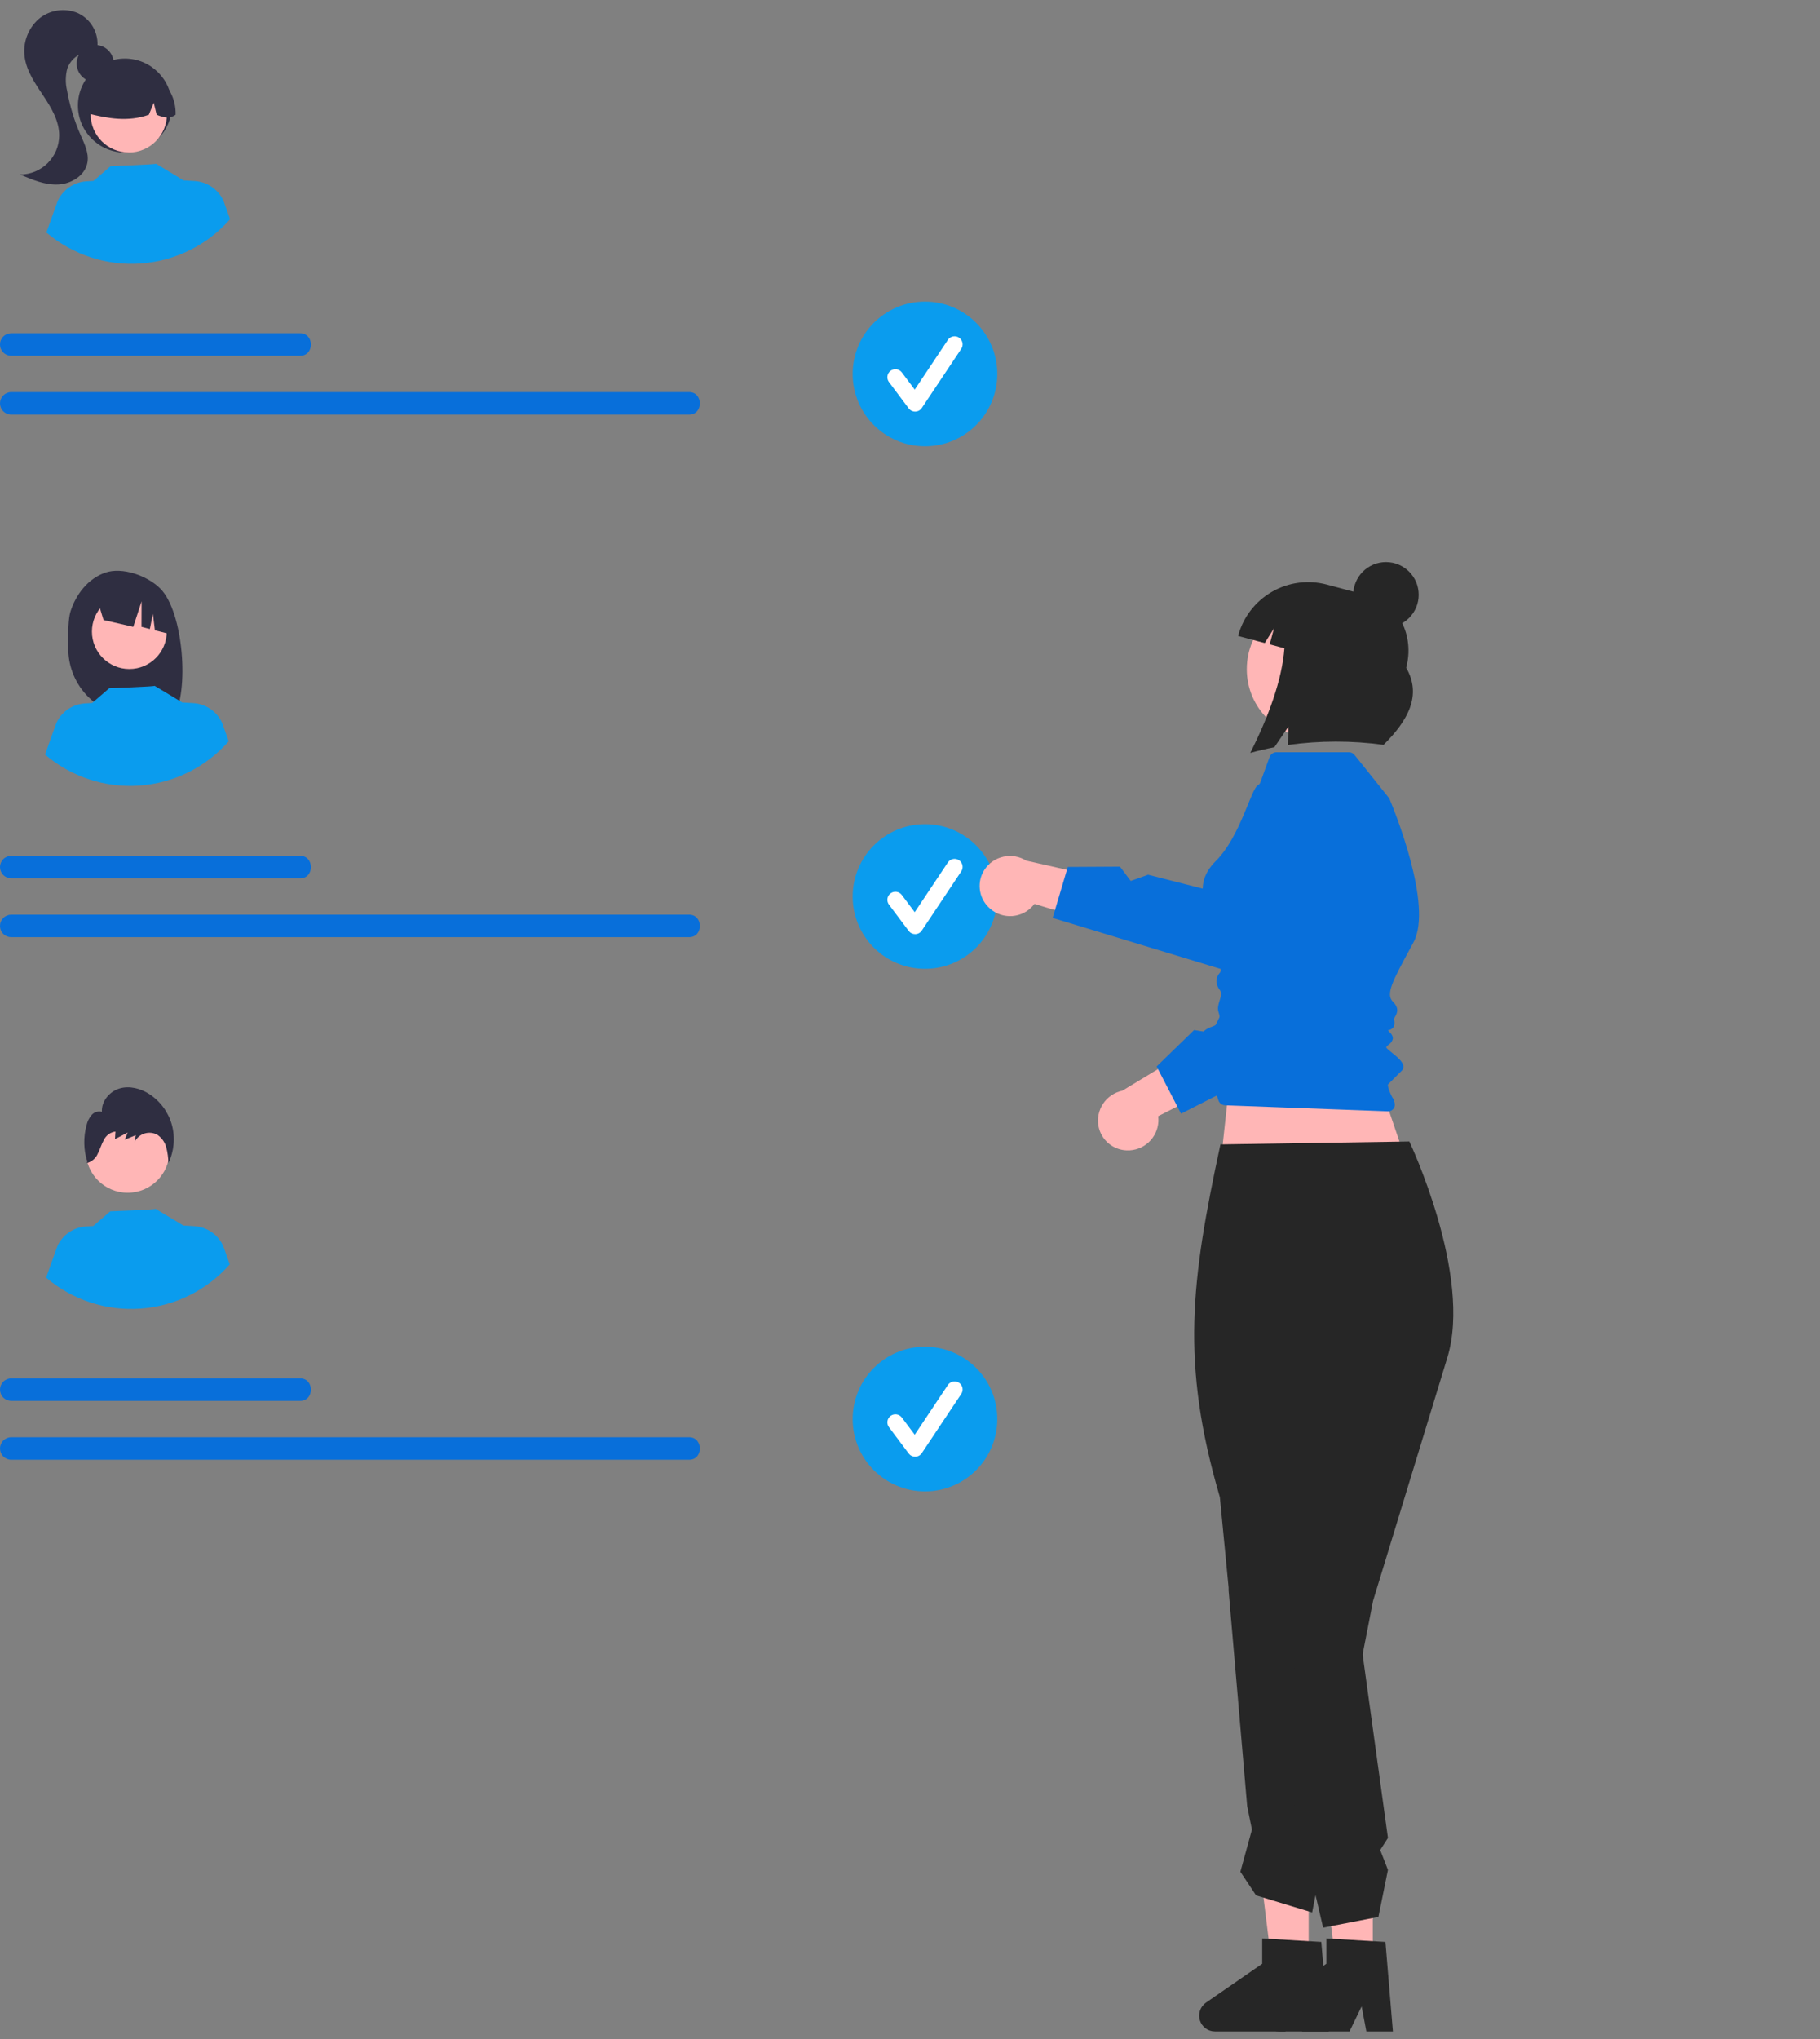 <?xml version="1.0" encoding="UTF-8"?> <svg xmlns="http://www.w3.org/2000/svg" width="350" height="392" viewBox="0 0 350 392" fill="none"><rect x="0" y="0" width="350" height="392" fill="#808080" stroke="none"/><g clip-path="url(#clip0_91_1935)"><path d="M18.315 15.774C20.283 15.774 21.879 14.178 21.879 12.21C21.879 10.241 20.283 8.645 18.315 8.645C16.346 8.645 14.75 10.241 14.75 12.21C14.75 14.178 16.346 15.774 18.315 15.774Z" fill="#2F2E41"></path><path d="M24.019 29.32C29.006 29.32 33.05 25.277 33.05 20.29C33.05 15.302 29.006 11.259 24.019 11.259C19.031 11.259 14.988 15.302 14.988 20.29C14.988 25.277 19.031 29.32 24.019 29.32Z" fill="#2F2E41"></path><path d="M24.766 29.318C28.819 29.318 32.105 26.033 32.105 21.98C32.105 17.927 28.819 14.642 24.766 14.642C20.713 14.642 17.428 17.927 17.428 21.98C17.428 26.033 20.713 29.318 24.766 29.318Z" fill="#FFB6B6"></path><path d="M29.75 14.499C28.464 13.715 26.991 13.291 25.485 13.271C23.98 13.251 22.496 13.636 21.19 14.386C19.884 15.136 18.803 16.223 18.061 17.533C17.318 18.844 16.942 20.329 16.97 21.835C20.709 22.774 24.638 23.492 28.626 22.06L29.567 19.755L30.122 22.061C31.337 22.558 32.554 22.978 33.772 22.057C33.822 20.555 33.476 19.067 32.771 17.741C32.065 16.414 31.023 15.297 29.75 14.499Z" fill="#2F2E41"></path><path d="M14.996 2.533C13.745 1.999 12.369 1.826 11.024 2.033C9.679 2.24 8.419 2.819 7.386 3.705C6.376 4.617 5.607 5.764 5.148 7.044C4.689 8.325 4.553 9.699 4.754 11.045C5.158 13.781 6.822 16.138 8.355 18.441C9.889 20.743 11.387 23.266 11.386 26.032C11.384 28.025 10.593 29.935 9.185 31.345C7.777 32.755 5.867 33.549 3.875 33.553C6.214 34.56 8.654 35.586 11.197 35.467C13.741 35.347 16.406 33.713 16.821 31.201C17.12 29.391 16.232 27.626 15.492 25.947C14.285 23.212 13.413 20.342 12.895 17.398C12.558 16.005 12.575 14.55 12.944 13.165C13.309 12.164 13.986 11.307 14.875 10.719C15.764 10.132 16.818 9.846 17.882 9.903L18.722 9.147C18.866 7.794 18.585 6.43 17.917 5.244C17.249 4.059 16.228 3.111 14.996 2.533Z" fill="#2F2E41"></path><path d="M44.248 42.142C39.873 47.119 33.717 50.176 27.108 50.654C20.499 51.132 13.967 48.991 8.923 44.695L11.088 38.652C11.578 37.579 12.35 36.659 13.323 35.991C14.295 35.323 15.431 34.933 16.608 34.861L17.986 34.777L21.271 31.944C21.271 31.944 30.123 31.627 29.992 31.476L35.353 34.701L35.349 34.679L37.457 34.808C38.634 34.879 39.77 35.269 40.743 35.937C41.715 36.605 42.487 37.525 42.977 38.598L44.248 42.142Z" fill="#0A9CEE"></path><path d="M13.547 117.592C14.591 114.265 16.965 111.213 20.249 110.089C23.532 108.964 28.34 110.677 30.809 113.137C35.324 117.637 36.426 133.097 33.324 137.983C32.707 137.95 30.578 137.926 29.953 137.902L29.07 134.958V137.873C28.075 137.843 27.072 137.821 26.061 137.81C22.673 137.768 19.433 136.414 17.023 134.032C14.612 131.651 13.219 128.428 13.136 125.041C13.055 121.8 13.136 118.903 13.547 117.592Z" fill="#2F2E41"></path><path d="M24.874 128.619C28.849 128.619 32.07 125.398 32.07 121.424C32.07 117.45 28.849 114.228 24.874 114.228C20.9 114.228 17.679 117.45 17.679 121.424C17.679 125.398 20.9 128.619 24.874 128.619Z" fill="#FFB6B6"></path><path d="M18.665 115.104L26.95 110.956C28.644 111.719 30.103 112.921 31.175 114.438C32.248 115.956 32.895 117.732 33.05 119.583L33.256 122.057L29.787 121.174L29.407 118.011L28.817 120.927L27.216 120.52L27.231 115.609L25.629 120.516L19.911 119.202L18.665 115.104Z" fill="#2F2E41"></path><path d="M43.985 142.514C39.611 147.491 33.455 150.549 26.846 151.026C20.236 151.504 13.705 149.363 8.66 145.067L10.826 139.024C11.315 137.951 12.088 137.031 13.06 136.363C14.032 135.695 15.168 135.305 16.346 135.234L17.723 135.149L21.009 132.316C21.009 132.316 29.86 131.999 29.729 131.848L35.091 135.073L35.086 135.051L37.194 135.18C38.372 135.251 39.508 135.641 40.48 136.309C41.453 136.977 42.225 137.897 42.714 138.971L43.985 142.514Z" fill="#0A9CEE"></path><path d="M24.552 229.305C29.003 229.305 32.612 225.697 32.612 221.246C32.612 216.794 29.003 213.186 24.552 213.186C20.101 213.186 16.492 216.794 16.492 221.246C16.492 225.697 20.101 229.305 24.552 229.305Z" fill="#FFB6B6"></path><path d="M44.191 243.071C39.817 248.048 33.661 251.105 27.052 251.583C20.442 252.061 13.911 249.92 8.866 245.623L11.032 239.581C11.521 238.507 12.294 237.587 13.266 236.92C14.238 236.252 15.374 235.861 16.552 235.79L17.929 235.706L21.215 232.872C21.215 232.872 30.066 232.556 29.935 232.405L35.297 235.63L35.292 235.608L37.4 235.737C38.578 235.808 39.714 236.198 40.686 236.866C41.659 237.534 42.431 238.454 42.92 239.527L44.191 243.071Z" fill="#0A9CEE"></path><path d="M33.052 216.247C32.371 213.81 30.824 211.704 28.7 210.326C27.008 209.244 24.897 208.692 22.98 209.264C21.063 209.836 19.476 211.718 19.601 213.75C19.246 213.657 18.872 213.665 18.521 213.773C18.17 213.882 17.857 214.086 17.616 214.363C17.135 214.931 16.801 215.608 16.642 216.335C16.027 218.614 16.068 221.02 16.76 223.277L16.722 223.601C17.184 223.478 17.613 223.251 17.974 222.937C18.336 222.623 18.621 222.23 18.807 221.789C19.249 220.934 19.502 219.986 19.98 219.152C20.187 218.72 20.498 218.347 20.886 218.067C21.273 217.787 21.725 217.608 22.2 217.548L22.116 218.995C22.931 218.575 23.746 218.156 24.561 217.736L23.979 219.127L26.114 218.234C26.035 218.68 25.955 219.126 25.875 219.572C26.062 219.185 26.325 218.84 26.649 218.557C26.973 218.275 27.351 218.061 27.759 217.929C28.168 217.797 28.6 217.749 29.027 217.788C29.455 217.828 29.871 217.954 30.249 218.158C31.1 218.731 31.713 219.593 31.974 220.585C32.233 221.575 32.371 222.592 32.387 223.615C33.487 221.319 33.723 218.703 33.052 216.247Z" fill="#2F2E41"></path><path d="M57.687 68.394H2.164C1.879 68.394 1.598 68.338 1.335 68.23C1.072 68.121 0.833 67.962 0.632 67.761C0.431 67.56 0.271 67.322 0.162 67.059C0.053 66.796 -0.003 66.515 -0.003 66.23C-0.003 65.946 0.053 65.664 0.162 65.402C0.271 65.139 0.431 64.9 0.632 64.7C0.833 64.499 1.072 64.339 1.335 64.231C1.598 64.122 1.879 64.067 2.164 64.067H57.687C60.477 64.028 60.505 68.433 57.687 68.394Z" fill="#086FDA"></path><path d="M132.483 79.71H2.164C1.59 79.71 1.04 79.482 0.635 79.076C0.229 78.67 0.001 78.12 0.001 77.546C0.001 76.973 0.229 76.422 0.635 76.017C1.04 75.611 1.59 75.383 2.164 75.383H132.483C135.273 75.344 135.301 79.749 132.483 79.71Z" fill="#086FDA"></path><path d="M177.881 85.794C185.561 85.794 191.787 79.569 191.787 71.889C191.787 64.209 185.561 57.983 177.881 57.983C170.201 57.983 163.976 64.209 163.976 71.889C163.976 79.569 170.201 85.794 177.881 85.794Z" fill="#0A9CEE"></path><path d="M175.984 79.126C175.744 79.126 175.507 79.07 175.292 78.962C175.077 78.855 174.891 78.699 174.747 78.507L170.953 73.448C170.707 73.12 170.601 72.708 170.659 72.302C170.717 71.895 170.934 71.529 171.262 71.283C171.591 71.037 172.003 70.931 172.409 70.989C172.815 71.047 173.182 71.264 173.428 71.592L175.91 74.901L182.284 65.34C182.397 65.17 182.542 65.025 182.711 64.912C182.879 64.799 183.069 64.72 183.268 64.68C183.467 64.64 183.673 64.64 183.872 64.679C184.071 64.719 184.261 64.797 184.43 64.91C184.599 65.022 184.744 65.167 184.857 65.336C184.97 65.505 185.049 65.695 185.089 65.894C185.129 66.093 185.129 66.298 185.089 66.498C185.05 66.697 184.971 66.887 184.859 67.056L177.271 78.437C177.134 78.643 176.949 78.812 176.733 78.932C176.516 79.052 176.274 79.118 176.027 79.125C176.013 79.125 175.998 79.126 175.984 79.126Z" fill="white"></path><path d="M57.687 168.858H2.164C1.59 168.858 1.04 168.63 0.635 168.224C0.229 167.819 0.001 167.268 0.001 166.695C0.001 166.121 0.229 165.571 0.635 165.165C1.04 164.759 1.59 164.532 2.164 164.532H57.687C60.477 164.493 60.505 168.897 57.687 168.858Z" fill="#086FDA"></path><path d="M132.483 180.174H2.164C1.879 180.174 1.598 180.119 1.335 180.01C1.072 179.902 0.833 179.742 0.632 179.542C0.431 179.341 0.271 179.102 0.162 178.839C0.053 178.577 -0.003 178.295 -0.003 178.011C-0.003 177.726 0.053 177.445 0.162 177.182C0.271 176.919 0.431 176.681 0.632 176.48C0.833 176.279 1.072 176.12 1.335 176.011C1.598 175.903 1.879 175.847 2.164 175.847H132.483C135.272 175.808 135.3 180.213 132.483 180.174Z" fill="#086FDA"></path><path d="M177.881 186.259C185.561 186.259 191.787 180.033 191.787 172.353C191.787 164.673 185.561 158.447 177.881 158.447C170.201 158.447 163.976 164.673 163.976 172.353C163.976 180.033 170.201 186.259 177.881 186.259Z" fill="#0A9CEE"></path><path d="M175.984 179.59C175.744 179.59 175.507 179.534 175.292 179.427C175.077 179.319 174.891 179.163 174.747 178.971L170.953 173.913C170.831 173.75 170.742 173.566 170.692 173.369C170.642 173.172 170.63 172.967 170.659 172.766C170.688 172.565 170.756 172.372 170.859 172.197C170.963 172.022 171.1 171.869 171.262 171.747C171.425 171.626 171.61 171.537 171.807 171.487C172.003 171.436 172.208 171.425 172.409 171.454C172.61 171.482 172.804 171.55 172.978 171.654C173.153 171.757 173.306 171.894 173.428 172.057L175.91 175.366L182.284 165.804C182.512 165.463 182.866 165.226 183.268 165.146C183.67 165.066 184.088 165.149 184.429 165.376C184.77 165.603 185.007 165.957 185.088 166.359C185.168 166.761 185.086 167.179 184.859 167.52L177.271 178.901C177.134 179.107 176.949 179.277 176.733 179.397C176.516 179.517 176.274 179.583 176.027 179.59C176.013 179.59 175.998 179.59 175.984 179.59Z" fill="white"></path><path d="M57.687 269.322H2.164C1.59 269.322 1.04 269.094 0.635 268.689C0.229 268.283 0.001 267.733 0.001 267.159C0.001 266.585 0.229 266.035 0.635 265.629C1.04 265.224 1.59 264.996 2.164 264.996H57.687C60.477 264.957 60.505 269.362 57.687 269.322Z" fill="#086FDA"></path><path d="M132.483 280.638H2.164C1.59 280.638 1.04 280.41 0.635 280.005C0.229 279.599 0.001 279.049 0.001 278.475C0.001 277.901 0.229 277.351 0.635 276.945C1.04 276.54 1.59 276.312 2.164 276.312H132.483C135.273 276.273 135.301 280.678 132.483 280.638Z" fill="#086FDA"></path><path d="M177.881 286.723C185.561 286.723 191.787 280.497 191.787 272.817C191.787 265.137 185.561 258.911 177.881 258.911C170.201 258.911 163.976 265.137 163.976 272.817C163.976 280.497 170.201 286.723 177.881 286.723Z" fill="#0A9CEE"></path><path d="M175.984 280.054C175.744 280.054 175.507 279.998 175.292 279.891C175.077 279.784 174.891 279.628 174.747 279.435L170.953 274.377C170.831 274.215 170.742 274.03 170.692 273.833C170.642 273.636 170.63 273.431 170.659 273.23C170.688 273.029 170.756 272.836 170.859 272.661C170.963 272.486 171.1 272.333 171.262 272.212C171.425 272.09 171.61 272.001 171.807 271.951C172.003 271.9 172.208 271.889 172.409 271.918C172.61 271.947 172.804 272.015 172.978 272.118C173.153 272.222 173.306 272.359 173.428 272.521L175.91 275.83L182.284 266.268C182.397 266.099 182.542 265.954 182.711 265.841C182.879 265.727 183.069 265.649 183.268 265.609C183.467 265.569 183.673 265.569 183.872 265.608C184.071 265.647 184.261 265.726 184.43 265.838C184.599 265.951 184.744 266.096 184.857 266.265C184.97 266.434 185.049 266.623 185.089 266.823C185.129 267.022 185.129 267.227 185.089 267.426C185.05 267.626 184.971 267.815 184.859 267.984L177.271 279.365C177.134 279.571 176.949 279.741 176.733 279.861C176.516 279.981 176.274 280.047 176.027 280.054C176.013 280.054 175.998 280.054 175.984 280.054Z" fill="white"></path><path d="M234.591 225.06H271.028L262.059 198.712L237.394 199.273L234.591 225.06Z" fill="#FFB6B6"></path><path d="M263.996 376.894H256.804L253.383 349.155L263.997 349.155L263.996 376.894Z" fill="#FFB6B6"></path><path d="M267.865 390.549H262.762L261.851 385.731L259.518 390.549H245.984C245.335 390.549 244.703 390.341 244.181 389.957C243.658 389.572 243.272 389.031 243.079 388.412C242.886 387.792 242.896 387.127 243.108 386.514C243.319 385.901 243.721 385.371 244.255 385.003L255.063 377.538V372.667L266.432 373.346L267.865 390.549Z" fill="#262626"></path><path d="M251.664 376.894H244.472L241.051 349.155L251.665 349.155L251.664 376.894Z" fill="#FFB6B6"></path><path d="M255.532 390.549H250.429L249.518 385.731L247.185 390.549H233.651C233.002 390.549 232.37 390.341 231.848 389.957C231.325 389.572 230.939 389.031 230.746 388.412C230.553 387.792 230.563 387.127 230.775 386.514C230.986 385.901 231.388 385.371 231.922 385.003L242.73 377.538V372.667L254.098 373.346L255.532 390.549Z" fill="#262626"></path><path d="M234.699 220.014L271.028 219.454C271.028 219.454 283.236 245.182 278.313 261.077L264.054 307.753L252.334 367.666L241.553 364.394L238.532 359.852L240.757 351.75L239.838 347.214L236.272 305.782V305.222L234.591 287.844C227.021 261.977 229.035 246.365 234.699 220.014Z" fill="#262626"></path><path d="M260.235 304.969L266.912 353.352L265.423 355.673L266.912 359.49L265.078 368.534L254.446 370.598L244.367 327.349L260.235 304.969Z" fill="#262626"></path><path d="M235.676 212.501C235.668 212.501 235.659 212.501 235.651 212.501C235.35 212.502 235.057 212.407 234.815 212.23C234.572 212.052 234.393 211.802 234.304 211.515C232.544 205.954 230.645 199.127 231.59 198.182C232.001 197.83 232.481 197.567 233 197.412C234.131 196.983 235.025 196.644 234.325 194.545C233.824 193.044 235.39 191.379 234.602 190.361C233.596 189.062 233.832 187.818 234.602 186.997C235.324 186.226 233.243 182.651 234.404 178.985C234.441 178.868 234.452 178.745 234.437 178.624C234.422 178.502 234.38 178.386 234.315 178.282C232.858 175.946 228.611 170.687 233.788 165.551C238.544 160.832 240.579 151.609 241.934 150.934C242.128 150.837 242.277 150.669 242.351 150.465L244.146 145.546C244.246 145.274 244.427 145.039 244.664 144.873C244.902 144.707 245.184 144.617 245.474 144.617H259.391C259.603 144.616 259.813 144.664 260.004 144.756C260.195 144.847 260.363 144.981 260.495 145.147L267.048 153.338C267.13 153.44 267.197 153.552 267.247 153.672C268.114 155.745 275.612 174.122 271.836 181.136L271.142 182.421C267.811 188.591 266.431 191.145 267.863 192.577C269.182 193.896 268.619 194.873 268.284 195.457C268.179 195.638 268.061 195.843 268.082 195.934C268.469 197.677 267.488 197.929 267.018 198.05C266.986 198.058 266.949 198.068 266.914 198.077C267.031 198.234 267.161 198.38 267.302 198.514C267.47 198.652 267.607 198.825 267.704 199.02C267.801 199.215 267.855 199.428 267.864 199.645C267.82 199.888 267.725 200.118 267.586 200.322C267.447 200.525 267.266 200.697 267.056 200.825C266.84 201.006 266.595 201.211 266.59 201.348C266.587 201.429 266.681 201.532 266.738 201.586C266.981 201.82 267.313 202.088 267.665 202.373C268.683 203.198 269.838 204.132 269.885 205.028C269.893 205.184 269.866 205.34 269.808 205.485C269.749 205.63 269.659 205.76 269.545 205.866L266.925 208.485C266.736 208.816 267.602 210.868 267.992 211.329L268.172 211.542L268.041 211.654C268.155 211.841 268.223 212.053 268.238 212.272C268.253 212.491 268.215 212.71 268.127 212.911C268.02 213.139 267.85 213.33 267.635 213.463C267.421 213.595 267.173 213.661 266.922 213.655L235.676 212.501Z" fill="#086FDA"></path><path d="M190.038 174.349C191.109 175.451 192.57 176.088 194.107 176.123C195.643 176.158 197.131 175.587 198.251 174.534C198.498 174.301 198.724 174.046 198.926 173.773L218.667 179.757L215.638 169.582L197.356 165.46C196.048 164.639 194.469 164.365 192.961 164.699C191.453 165.032 190.136 165.945 189.297 167.241C188.595 168.335 188.287 169.634 188.422 170.925C188.556 172.217 189.126 173.424 190.038 174.349Z" fill="#FFB6B6"></path><path d="M202.432 176.472L205.343 166.672L215.381 166.616L217.449 169.361L220.784 168.166L231.383 170.864L242.58 152.772C243.142 151.863 243.899 151.09 244.794 150.506C245.69 149.923 246.704 149.544 247.763 149.398C248.822 149.251 249.9 149.339 250.921 149.657C251.942 149.974 252.88 150.513 253.669 151.235C254.893 152.345 255.7 153.841 255.955 155.474C256.21 157.107 255.898 158.778 255.071 160.208L239.353 187.681L202.432 176.472Z" fill="#086FDA"></path><path d="M216.718 221.167C218.254 221.219 219.749 220.666 220.88 219.626C222.012 218.586 222.689 217.143 222.766 215.608C222.783 215.269 222.769 214.929 222.725 214.592L241.103 205.223L231.868 199.988L215.832 209.688C214.32 210.002 212.992 210.899 212.136 212.184C211.28 213.47 210.964 215.041 211.257 216.557C211.509 217.831 212.187 218.981 213.179 219.819C214.172 220.657 215.42 221.132 216.718 221.167Z" fill="#FFB6B6"></path><path d="M227.123 214.107L222.43 205.025L229.627 198.028L233.02 198.573L234.596 195.4L244.106 189.999L239.639 169.197C239.414 168.152 239.423 167.07 239.665 166.029C239.906 164.987 240.374 164.012 241.036 163.172C241.697 162.333 242.536 161.649 243.492 161.17C244.448 160.692 245.498 160.43 246.566 160.403C248.218 160.355 249.837 160.875 251.153 161.875C252.468 162.875 253.401 164.295 253.797 165.9L261.507 196.598L227.123 214.107Z" fill="#086FDA"></path><path d="M253.127 142.01C260.507 142.01 266.489 136.027 266.489 128.647C266.489 121.267 260.507 115.284 253.127 115.284C245.746 115.284 239.764 121.267 239.764 128.647C239.764 136.027 245.746 142.01 253.127 142.01Z" fill="#FFB6B6"></path><path d="M255.143 112.384L256.765 112.815L257.315 112.962L263.485 114.604C268.954 116.06 272.06 122.227 270.422 128.38C273.446 133.621 270.825 138.483 266.064 143.199C259.959 142.362 253.768 142.369 247.666 143.222L247.772 139.689L245.071 143.659C243.529 143.958 241.982 144.321 240.43 144.749C243.957 137.803 246.557 130.629 247 124.636L244.175 123.884L244.998 120.792L243.216 123.629L238.094 122.265C238.564 120.497 239.379 118.839 240.49 117.385C241.602 115.931 242.989 114.711 244.572 113.793C246.155 112.876 247.904 112.279 249.718 112.037C251.531 111.795 253.375 111.913 255.143 112.384Z" fill="#262626"></path><path d="M266.531 120.643C270.007 120.643 272.824 117.826 272.824 114.351C272.824 110.875 270.007 108.058 266.531 108.058C263.056 108.058 260.238 110.875 260.238 114.351C260.238 117.826 263.056 120.643 266.531 120.643Z" fill="#262626"></path></g><defs><clipPath id="clip0_91_1935"><rect width="349.295" height="391.644" fill="white"></rect></clipPath></defs></svg> 